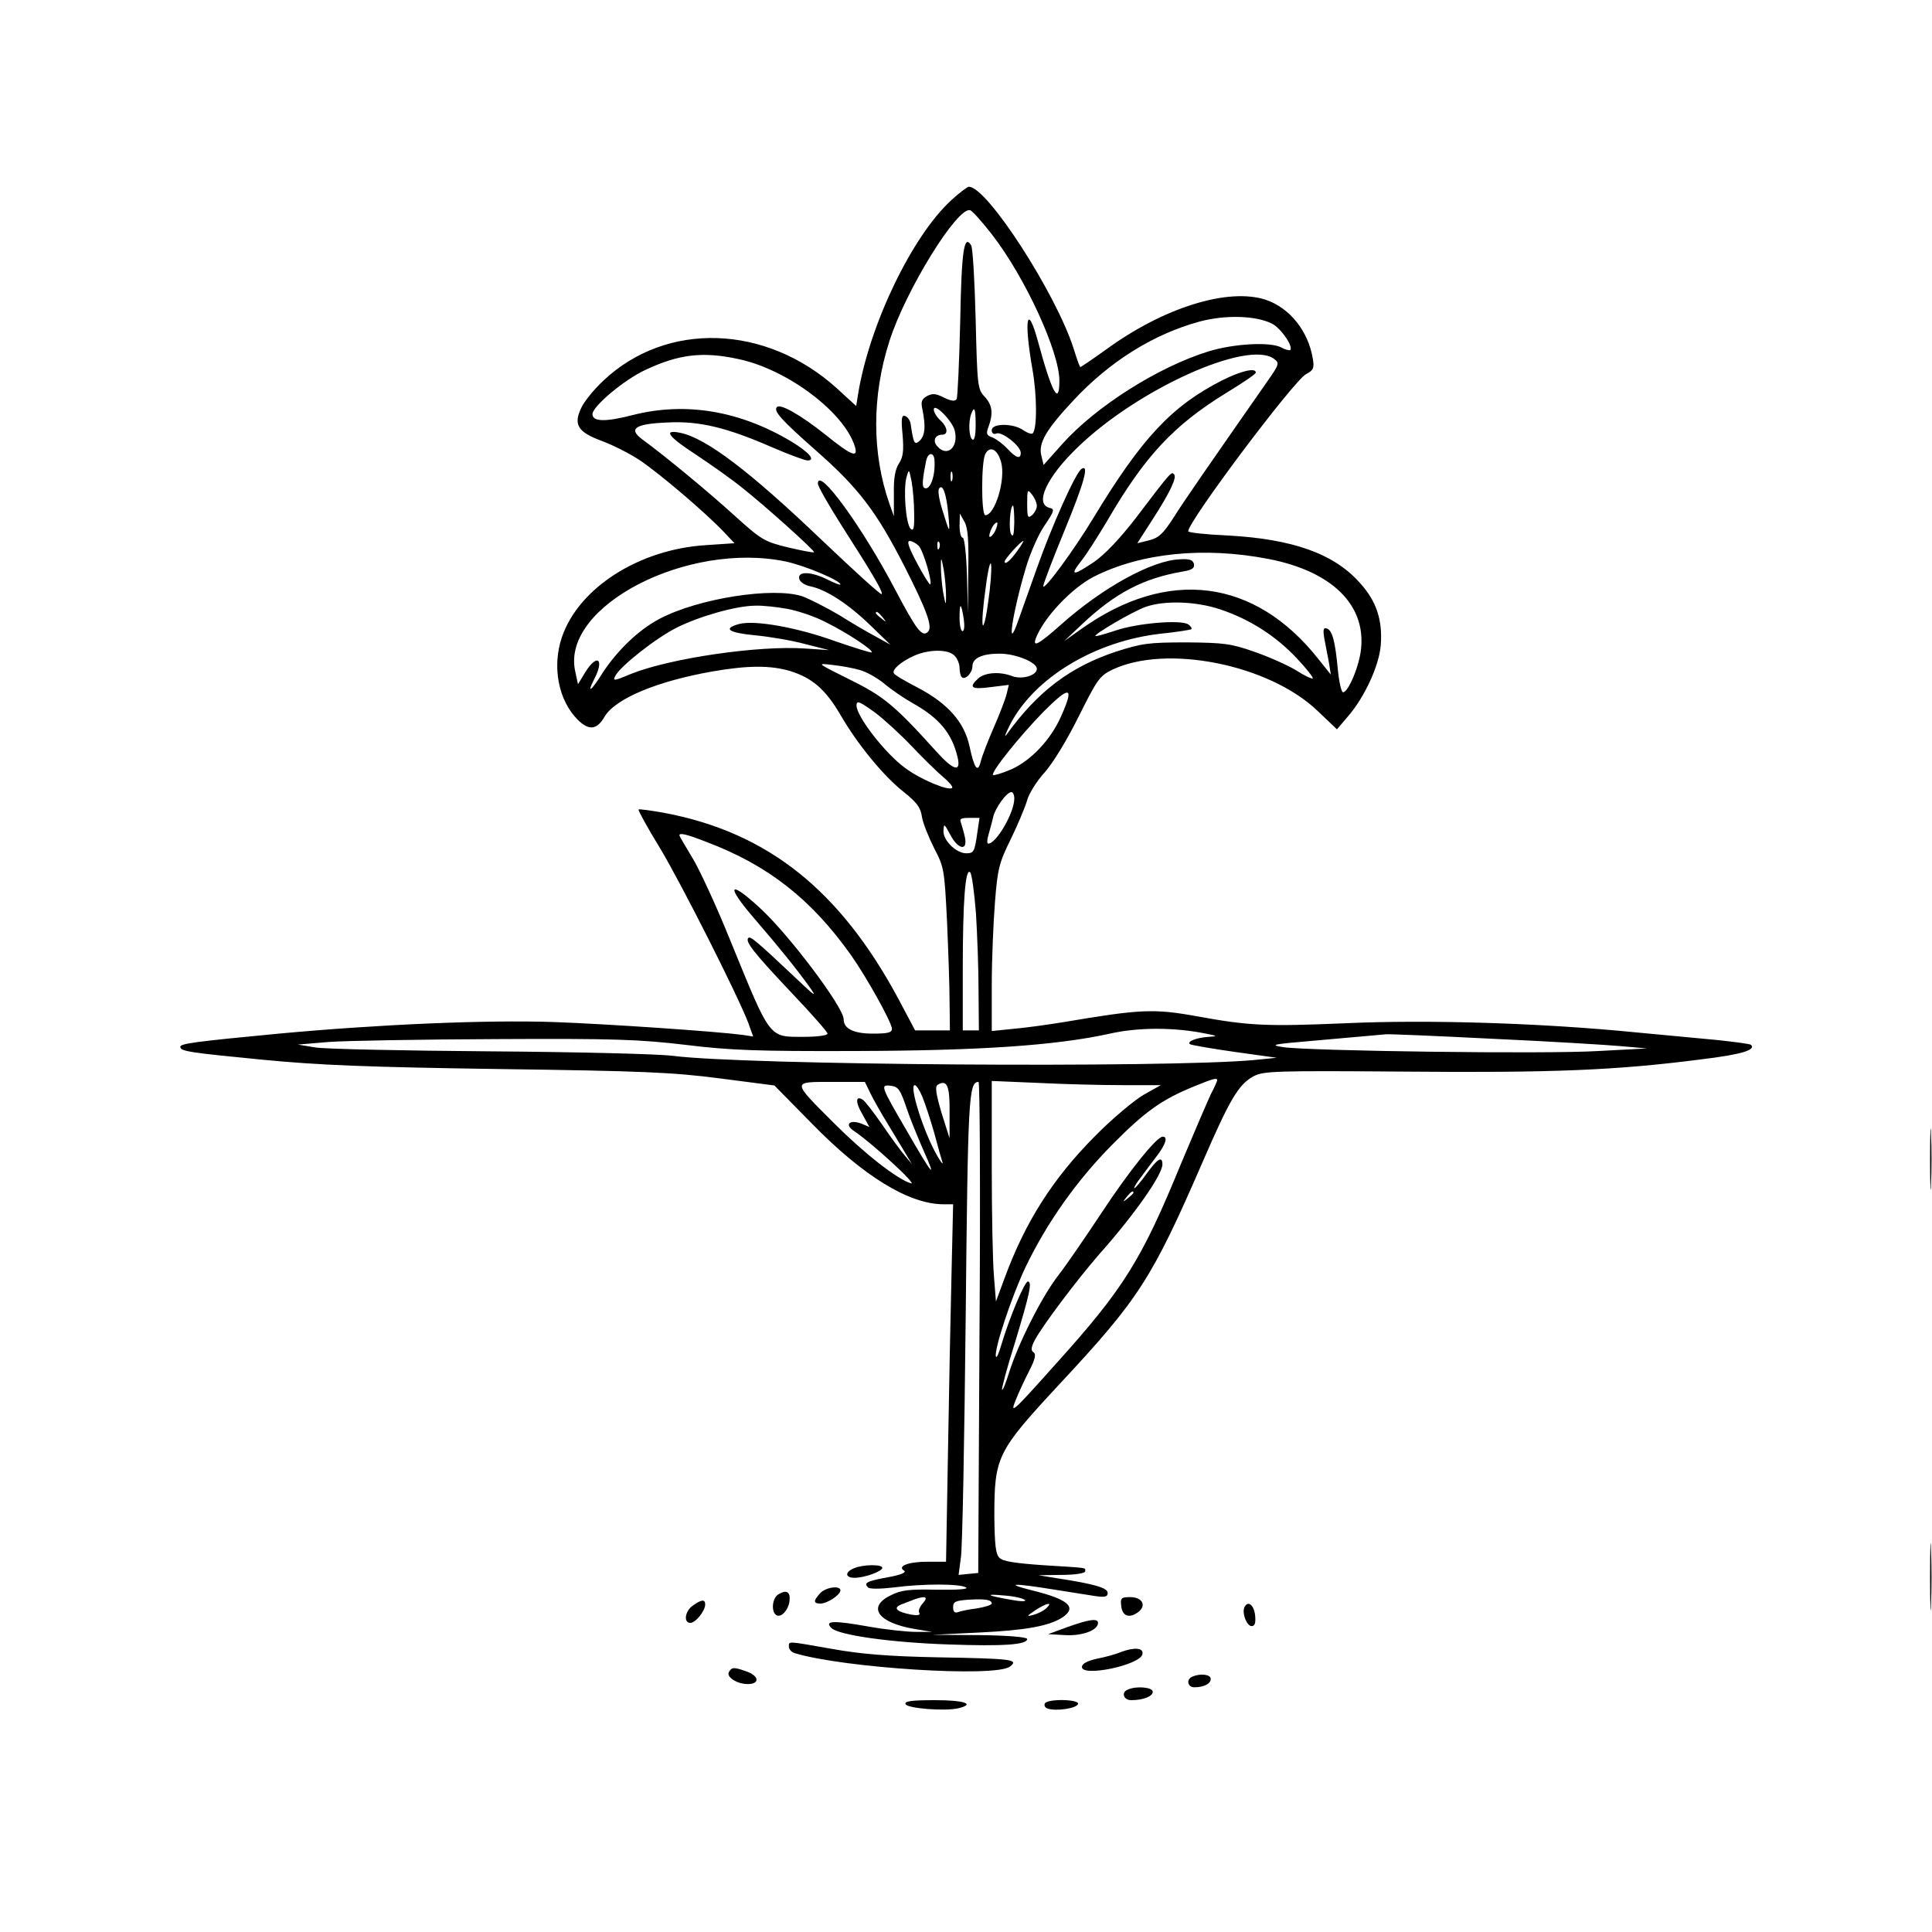 <?xml version="1.0" encoding="UTF-8" standalone="yes"?>
<svg version="1.0" xmlns="http://www.w3.org/2000/svg" width="450pt" height="450pt" viewBox="0 0 600 600" preserveAspectRatio="xMidYMid meet">
  <g transform="translate(0,600) scale(0.1,-0.1)" fill="#000000" stroke="none">
    <path d="M2954 5378 c-122 -112 -254 -387 -289 -601 l-6 -38 -60 55 c-220 199
-529 209 -725 24 -29 -27 -60 -65 -69 -85 -25 -52 -10 -75 63 -102 33 -12 87
-39 120 -61 62 -42 202 -161 260 -222 l33 -35 -89 -6 c-208 -13 -395 -133
-447 -286 -31 -91 -11 -196 49 -256 35 -35 60 -32 84 10 34 56 164 110 336
140 110 19 179 19 240 1 68 -21 110 -57 156 -136 54 -93 134 -190 196 -239 40
-32 53 -48 57 -77 3 -20 21 -64 38 -98 31 -59 32 -67 40 -226 4 -91 8 -204 8
-252 l1 -88 -54 0 -54 0 -52 98 c-181 337 -405 516 -724 577 -44 8 -81 13 -83
11 -2 -2 28 -57 68 -122 69 -116 241 -457 273 -541 l15 -42 -32 5 c-84 11
-421 34 -587 40 -209 7 -540 -7 -854 -36 -263 -25 -306 -31 -306 -41 0 -14 29
-18 255 -40 175 -17 325 -23 735 -29 443 -6 539 -10 685 -29 l170 -22 115
-117 c161 -165 303 -252 411 -252 l29 0 -5 -217 c-3 -120 -8 -370 -11 -555
l-6 -338 -57 0 c-60 0 -96 -14 -73 -28 8 -5 -10 -13 -49 -20 -67 -12 -78 -18
-63 -32 5 -5 36 -5 79 0 91 12 206 12 225 0 9 -5 -23 -8 -90 -7 -87 2 -112 -1
-145 -18 -73 -36 -38 -85 76 -104 l54 -9 -50 0 c-27 0 -95 7 -150 17 -107 19
-136 18 -113 -5 22 -22 184 -45 364 -51 170 -6 244 -1 244 17 0 6 -62 11 -147
12 l-148 1 145 7 c146 7 216 20 258 46 49 32 21 57 -93 85 -88 22 -59 23 65 3
52 -8 112 -18 133 -21 29 -4 37 -2 37 10 0 16 -42 28 -160 46 l-55 9 73 1 c40
0 72 5 72 11 0 12 16 10 -128 19 -88 6 -128 12 -138 23 -12 11 -15 41 -16 129
0 185 8 201 201 409 249 267 288 328 447 694 84 194 111 238 156 263 31 17 66
18 474 15 455 -4 654 4 917 38 124 15 171 29 155 45 -2 3 -49 9 -104 15 -54 5
-169 16 -255 24 -292 29 -647 40 -905 28 -240 -10 -294 -8 -458 22 -132 24
-175 22 -411 -18 -49 -8 -120 -18 -157 -21 l-68 -7 0 144 c0 79 5 194 10 257
8 103 13 122 49 195 22 45 44 98 50 118 5 21 30 62 56 90 27 31 71 104 106
175 56 112 64 124 103 143 167 80 486 17 637 -127 l61 -58 34 40 c52 60 97
158 102 221 6 78 -13 137 -65 194 -81 91 -209 136 -410 147 -68 3 -123 9 -123
13 0 31 328 468 366 488 23 12 26 19 21 48 -14 86 -72 158 -146 183 -116 38
-315 -23 -494 -153 -43 -31 -80 -56 -82 -56 -2 0 -11 26 -21 58 -54 169 -268
502 -325 502 -5 0 -30 -19 -55 -42z m128 -108 c102 -132 208 -363 208 -452 0
-80 -23 -39 -66 120 -34 125 -45 72 -18 -83 15 -84 15 -187 1 -201 -3 -3 -16
1 -29 10 -31 22 -98 22 -98 0 0 -10 6 -14 15 -10 17 6 75 -39 75 -60 0 -21
-14 -17 -41 12 -13 14 -34 30 -46 35 -20 7 -21 12 -13 34 15 41 12 67 -12 93
-22 23 -23 33 -28 240 -3 119 -9 223 -14 230 -22 36 -30 -16 -34 -237 -3 -126
-8 -234 -11 -240 -5 -8 -16 -7 -39 4 -25 13 -36 14 -53 5 -17 -10 -20 -17 -14
-43 10 -52 8 -78 -8 -95 -17 -16 -20 -10 -29 52 -2 11 -9 21 -17 24 -11 4 -13
-7 -8 -58 4 -49 2 -69 -11 -89 -12 -18 -17 -46 -16 -94 l0 -70 -14 39 c-54
155 -55 333 0 504 50 158 212 420 251 407 7 -2 38 -37 69 -77z m868 -275 c28
-14 67 -71 57 -82 -3 -2 -16 1 -28 8 -34 18 -146 12 -225 -12 -156 -48 -351
-171 -456 -289 l-57 -64 -7 29 c-10 39 15 81 100 172 113 121 248 205 390 244
81 22 177 19 226 -6z m-1657 -110 c152 -32 329 -165 362 -272 11 -37 -11 -28
-94 39 -73 58 -137 95 -148 84 -12 -12 12 -39 122 -136 132 -116 187 -189 274
-359 70 -138 88 -188 73 -203 -18 -18 -35 4 -102 131 -103 196 -240 384 -240
329 0 -8 33 -66 73 -129 95 -148 131 -209 125 -214 -3 -3 -85 72 -184 166
-227 217 -362 319 -442 335 -54 11 -37 -12 51 -69 45 -30 109 -75 141 -101 70
-55 228 -197 224 -201 -2 -2 -38 5 -81 15 -73 18 -82 23 -165 98 -80 73 -218
187 -288 238 -44 33 -21 48 80 52 99 5 184 -16 326 -78 51 -22 100 -40 108
-40 26 0 5 25 -49 58 -160 96 -329 125 -494 83 -85 -22 -125 -21 -125 3 0 24
99 107 164 137 104 49 178 58 289 34z m1663 1 c18 -14 18 -16 -22 -73 -198
-284 -255 -366 -289 -420 -33 -51 -46 -63 -76 -71 l-37 -9 45 70 c57 88 79
135 69 144 -8 9 -8 10 -118 -135 -50 -65 -97 -114 -130 -137 -67 -45 -77 -44
-40 3 16 20 53 78 82 127 116 199 205 294 367 394 51 31 93 59 93 64 0 16 -46
5 -104 -24 -157 -80 -249 -178 -400 -427 -61 -101 -156 -230 -156 -212 0 6 29
83 65 170 63 153 78 209 54 194 -18 -11 -92 -176 -139 -309 -24 -66 -49 -139
-58 -163 -37 -106 -19 20 24 165 13 44 39 104 58 131 31 46 32 51 15 55 -47
12 -8 96 88 188 187 181 527 334 609 275z m-991 -223 c13 -52 -24 -85 -55 -48
-14 16 -6 35 16 35 20 0 17 24 -6 45 -11 10 -20 25 -20 33 0 23 57 -34 65 -65z
m65 16 c0 -31 -4 -48 -10 -44 -11 7 -13 54 -4 79 10 27 14 18 14 -35z m79
-114 c15 -54 -19 -165 -49 -165 -13 0 -13 166 0 190 14 27 38 15 49 -25z
m-207 8 c4 -51 -14 -99 -32 -88 -7 4 -5 29 6 83 5 26 23 30 26 5z m-63 -167
c1 -46 -2 -57 -11 -48 -15 15 -23 121 -13 159 8 28 8 27 16 -12 4 -22 8 -67 8
-99z m118 102 c-3 -7 -5 -2 -5 12 0 14 2 19 5 13 2 -7 2 -19 0 -25z m-12 -104
c6 -65 5 -64 -19 14 -9 29 -14 58 -10 64 11 18 23 -14 29 -78z m275 25 c0 -9
-7 -22 -15 -29 -13 -11 -15 -6 -15 36 0 44 1 46 15 28 8 -10 15 -26 15 -35z
m-70 -51 c-1 -38 -3 -48 -10 -37 -8 14 -3 89 6 89 2 0 4 -24 4 -52z m-143
-153 l-1 -130 -3 118 c-2 66 -8 117 -13 117 -6 0 -10 17 -10 38 l1 37 14 -25
c11 -19 14 -58 12 -155z m83 125 c-6 -12 -14 -19 -17 -17 -2 3 1 15 7 27 6 12
14 19 17 17 2 -3 -1 -15 -7 -27z m-237 -45 c14 -14 43 -112 36 -120 -2 -2 -21
28 -41 66 -25 47 -33 69 -23 69 7 0 20 -7 28 -15z m64 -7 c-3 -8 -6 -5 -6 6
-1 11 2 17 5 13 3 -3 4 -12 1 -19z m243 -8 c-22 -31 -40 -46 -40 -34 0 8 51
64 58 64 2 0 -6 -13 -18 -30z m780 -26 c195 -38 301 -141 287 -278 -5 -54 -40
-136 -56 -136 -5 0 -12 30 -16 68 -8 88 -17 124 -34 130 -11 4 -13 -3 -8 -32
4 -20 10 -53 14 -73 l6 -38 -40 50 c-197 248 -466 282 -733 93 l-55 -39 55 52
c104 98 191 143 313 164 29 5 37 10 35 23 -3 13 -13 17 -44 15 -86 -3 -240
-88 -368 -202 -71 -63 -90 -73 -79 -43 24 63 110 155 180 191 146 74 342 94
543 55z m-1499 -8 c60 -13 169 -59 169 -71 0 -3 -18 4 -40 15 -50 25 -93 27
-88 3 2 -10 16 -20 35 -24 49 -10 118 -55 186 -121 l62 -60 -45 25 c-25 13
-76 43 -114 67 -39 23 -90 49 -114 58 -90 30 -323 -6 -444 -70 -65 -34 -133
-100 -178 -170 -33 -53 -49 -65 -25 -18 33 63 10 82 -27 23 l-23 -38 -9 42
c-42 201 350 403 655 339z m497 -106 c0 -32 -1 -32 -9 10 -4 25 -7 61 -7 80 0
32 1 32 9 -10 4 -25 7 -61 7 -80z m131 -19 c-6 -47 -14 -80 -17 -72 -3 8 1 60
9 115 7 56 15 88 17 72 2 -16 -2 -68 -9 -115z m722 -24 c92 -31 172 -83 236
-151 30 -32 52 -60 50 -63 -3 -2 -27 9 -53 26 -27 16 -85 42 -129 57 -71 25
-94 28 -210 29 -118 0 -139 -3 -220 -29 -141 -47 -242 -123 -338 -256 -10 -14
-5 0 10 30 75 145 263 259 468 282 49 5 92 12 95 14 2 3 -2 10 -10 15 -23 15
-157 4 -225 -19 -33 -11 -61 -19 -63 -17 -5 5 114 75 155 90 59 21 158 18 234
-8z m-1345 2 c32 -6 86 -24 118 -41 67 -33 150 -88 143 -94 -2 -2 -53 14 -114
35 -119 43 -250 66 -298 53 -51 -14 -33 -27 50 -35 44 -4 114 -16 155 -27 l75
-19 -75 5 c-144 10 -417 -30 -538 -78 -55 -23 -60 -24 -51 -7 16 31 127 118
191 150 70 35 185 68 244 68 22 1 67 -4 100 -10z m547 -31 c3 -21 2 -38 -4
-38 -5 0 -9 19 -9 42 0 49 5 47 13 -4z m-252 5 c13 -16 12 -17 -3 -4 -10 7
-18 15 -18 17 0 8 8 3 21 -13z m223 -119 c9 -8 16 -26 16 -38 0 -12 3 -26 7
-29 10 -10 33 13 33 34 0 25 30 39 84 39 51 0 116 -27 116 -47 0 -21 -46 -34
-76 -23 -38 15 -85 12 -106 -7 -31 -28 -21 -35 38 -27 l57 7 -7 -29 c-4 -16
-22 -63 -40 -104 -18 -41 -36 -88 -40 -104 -9 -38 -20 -24 -35 46 -16 75 -67
133 -160 182 -39 20 -73 40 -75 45 -7 11 23 37 64 55 46 20 105 20 124 0z
m-293 -45 c19 -5 53 -24 75 -42 21 -18 62 -46 89 -61 83 -47 121 -93 139 -168
11 -48 -13 -41 -67 19 -129 143 -163 171 -269 223 -102 51 -103 51 -53 45 28
-3 66 -10 86 -16z m625 -142 c-32 -74 -95 -140 -157 -167 -28 -12 -53 -19 -55
-17 -8 8 82 120 157 197 82 82 96 79 55 -13z m-577 9 c25 -19 76 -65 112 -103
35 -37 80 -81 98 -96 18 -15 31 -30 28 -34 -11 -10 -98 26 -146 62 -62 45
-151 160 -151 194 0 17 9 13 59 -23z m431 -266 c0 -44 -56 -140 -81 -140 -4 0
-4 12 1 28 4 15 11 39 14 53 6 29 42 79 57 79 5 0 9 -9 9 -20z m-115 -107 c-8
-58 -11 -63 -34 -63 -31 0 -71 39 -71 68 1 26 2 25 21 -10 24 -46 54 -52 46
-10 -3 15 -9 35 -12 45 -6 14 -2 17 25 17 l32 0 -7 -47z m-843 -27 c192 -72
327 -178 450 -351 49 -69 128 -211 128 -230 0 -12 -13 -15 -59 -15 -60 0 -91
15 -91 45 0 37 -173 267 -263 348 -95 87 -103 67 -14 -36 76 -88 133 -159 171
-212 24 -34 18 -30 -40 25 -123 116 -144 134 -150 127 -11 -11 19 -48 135
-171 61 -64 111 -121 111 -126 0 -6 -33 -10 -75 -10 -108 0 -101 -9 -226 297
-44 109 -98 226 -120 261 -21 35 -39 65 -39 68 0 8 21 4 82 -20z m839 -223 c4
-65 8 -173 8 -240 l1 -123 -25 0 -25 0 0 189 c0 214 8 317 23 302 5 -5 13 -63
18 -128z m714 -373 c36 -7 37 -8 10 -10 -39 -2 -71 -15 -59 -23 6 -3 69 -14
140 -24 l129 -18 -70 -7 c-271 -25 -1582 -16 -1805 13 -48 6 -298 12 -570 14
-267 2 -510 7 -540 12 l-55 9 95 8 c52 4 286 8 520 9 371 2 446 -1 590 -18
138 -17 223 -20 525 -19 386 1 625 17 792 54 89 20 200 20 298 0z m890 -16
c176 -8 356 -19 400 -23 l80 -7 -150 -8 c-163 -10 -899 0 -980 12 -44 7 -34 9
95 20 193 17 213 19 225 20 6 1 154 -5 330 -14z m-855 -129 c0 -3 -9 -23 -20
-44 -10 -21 -51 -117 -91 -212 -124 -303 -179 -391 -392 -627 -135 -151 -142
-157 -121 -106 9 22 27 61 41 88 18 35 21 51 13 56 -9 6 -8 15 3 37 23 44 132
189 201 268 111 125 196 247 196 279 0 27 -15 18 -49 -29 -18 -25 -35 -45 -38
-45 -3 0 6 16 21 35 14 19 37 50 51 68 26 35 32 57 16 57 -19 0 -106 -109
-189 -235 -47 -71 -107 -159 -134 -194 -53 -68 -125 -212 -154 -303 -10 -32
-19 -56 -22 -54 -2 3 15 67 39 143 48 158 55 193 41 193 -10 0 -58 -114 -83
-199 -7 -24 -14 -40 -16 -34 -7 20 50 190 92 278 67 139 159 269 270 381 102
103 153 139 253 180 59 24 72 28 72 19z m-1077 -40 c9 -19 34 -63 55 -97 21
-35 46 -76 56 -93 l18 -30 -21 25 c-12 14 -44 57 -71 97 -27 39 -55 75 -61 78
-22 14 -23 -8 -1 -45 l22 -40 -26 11 c-37 13 -52 -4 -21 -24 53 -35 199 -169
176 -162 -43 13 -145 93 -238 186 -133 133 -133 129 -8 129 l103 0 17 -35z
m246 -59 l0 -81 -25 79 c-17 58 -21 82 -12 87 29 18 38 -3 37 -85z m93 -668
l-4 -763 -31 -3 -30 -3 7 53 c5 29 11 364 15 743 7 685 9 735 40 735 4 0 6
-343 3 -762z m443 752 l120 0 -55 -31 c-30 -18 -98 -75 -150 -128 -131 -132
-216 -266 -280 -440 l-27 -73 -6 77 c-4 43 -7 197 -7 343 l0 265 143 -6 c78
-4 196 -7 262 -7z m-670 -70 c12 -36 37 -96 54 -135 42 -93 26 -74 -51 60 -84
144 -85 147 -51 143 23 -3 29 -12 48 -68z m49 35 c8 -19 25 -70 37 -112 11
-42 23 -84 26 -93 2 -8 -5 1 -16 20 -42 72 -89 220 -70 220 5 0 15 -16 23 -35z
m656 -299 c0 -2 -8 -10 -17 -17 -16 -13 -17 -12 -4 4 13 16 21 21 21 13z
m-337 -1265 c5 -5 -13 -5 -45 1 -74 13 -83 19 -19 13 30 -2 59 -9 64 -14z
m-317 -10 c-10 -11 -15 -24 -11 -30 4 -7 -5 -9 -27 -5 -45 9 -56 21 -27 32 13
5 31 12 39 15 34 12 44 8 26 -12z m214 -1 c0 -4 -21 -11 -46 -15 -26 -3 -53
-9 -60 -12 -9 -3 -14 2 -14 15 0 18 7 21 48 24 52 3 72 0 72 -12z m170 -14
c-8 -8 -26 -17 -40 -21 -23 -6 -23 -5 5 14 35 23 56 27 35 7z"/>
    <path d="M5994 2400 c0 -85 2 -120 3 -77 2 42 2 112 0 155 -1 42 -3 7 -3 -78z"/>
    <path d="M5994 1105 c0 -93 2 -133 3 -88 2 45 2 122 0 170 -1 48 -3 12 -3 -82z"/>
    <path d="M2653 1130 c-30 -12 -29 -30 1 -30 31 0 86 20 86 31 0 11 -58 11 -87
-1z"/>
    <path d="M2547 1052 c-22 -24 -21 -32 1 -32 21 0 62 27 62 41 0 16 -46 10 -63
-9z"/>
    <path d="M2418 1049 c-20 -11 -24 -54 -7 -65 15 -9 38 16 41 45 3 27 -9 35
-34 20z"/>
    <path d="M3482 1013 c3 -32 25 -40 52 -20 28 20 14 47 -24 47 -28 0 -31 -3
-28 -27z"/>
    <path d="M2152 1014 c-25 -17 -30 -54 -8 -54 16 0 46 37 46 57 0 17 -11 16
-38 -3z"/>
    <path d="M3866 1011 c-11 -16 5 -61 21 -61 10 0 13 9 11 32 -3 32 -21 48 -32
29z"/>
    <path d="M3315 947 l-60 -22 53 -3 c53 -3 102 15 102 38 0 15 -28 11 -95 -13z"/>
    <path d="M2450 886 c0 -8 8 -17 18 -20 152 -46 621 -76 668 -42 29 22 11 25
-221 29 -155 3 -241 10 -330 26 -143 25 -135 25 -135 7z"/>
    <path d="M3480 869 c-14 -6 -46 -15 -72 -20 -32 -7 -48 -16 -48 -26 0 -32 182
6 188 40 4 20 -26 22 -68 6z"/>
    <path d="M2264 808 c-10 -15 24 -38 58 -38 38 0 36 25 -3 39 -40 14 -46 14
-55 -1z"/>
    <path d="M3703 793 c-20 -8 -15 -33 6 -33 30 0 51 11 51 26 0 14 -32 18 -57 7z"/>
    <path d="M3503 753 c-22 -8 -14 -33 10 -33 38 0 67 12 67 26 0 14 -50 19 -77
7z"/>
    <path d="M2812 708 c5 -14 125 -23 165 -13 53 13 18 25 -73 25 -72 0 -95 -3
-92 -12z"/>
    <path d="M3245 710 c-3 -6 0 -13 8 -16 25 -9 90 0 95 14 5 15 -94 17 -103 2z"/>
  </g>
</svg>
